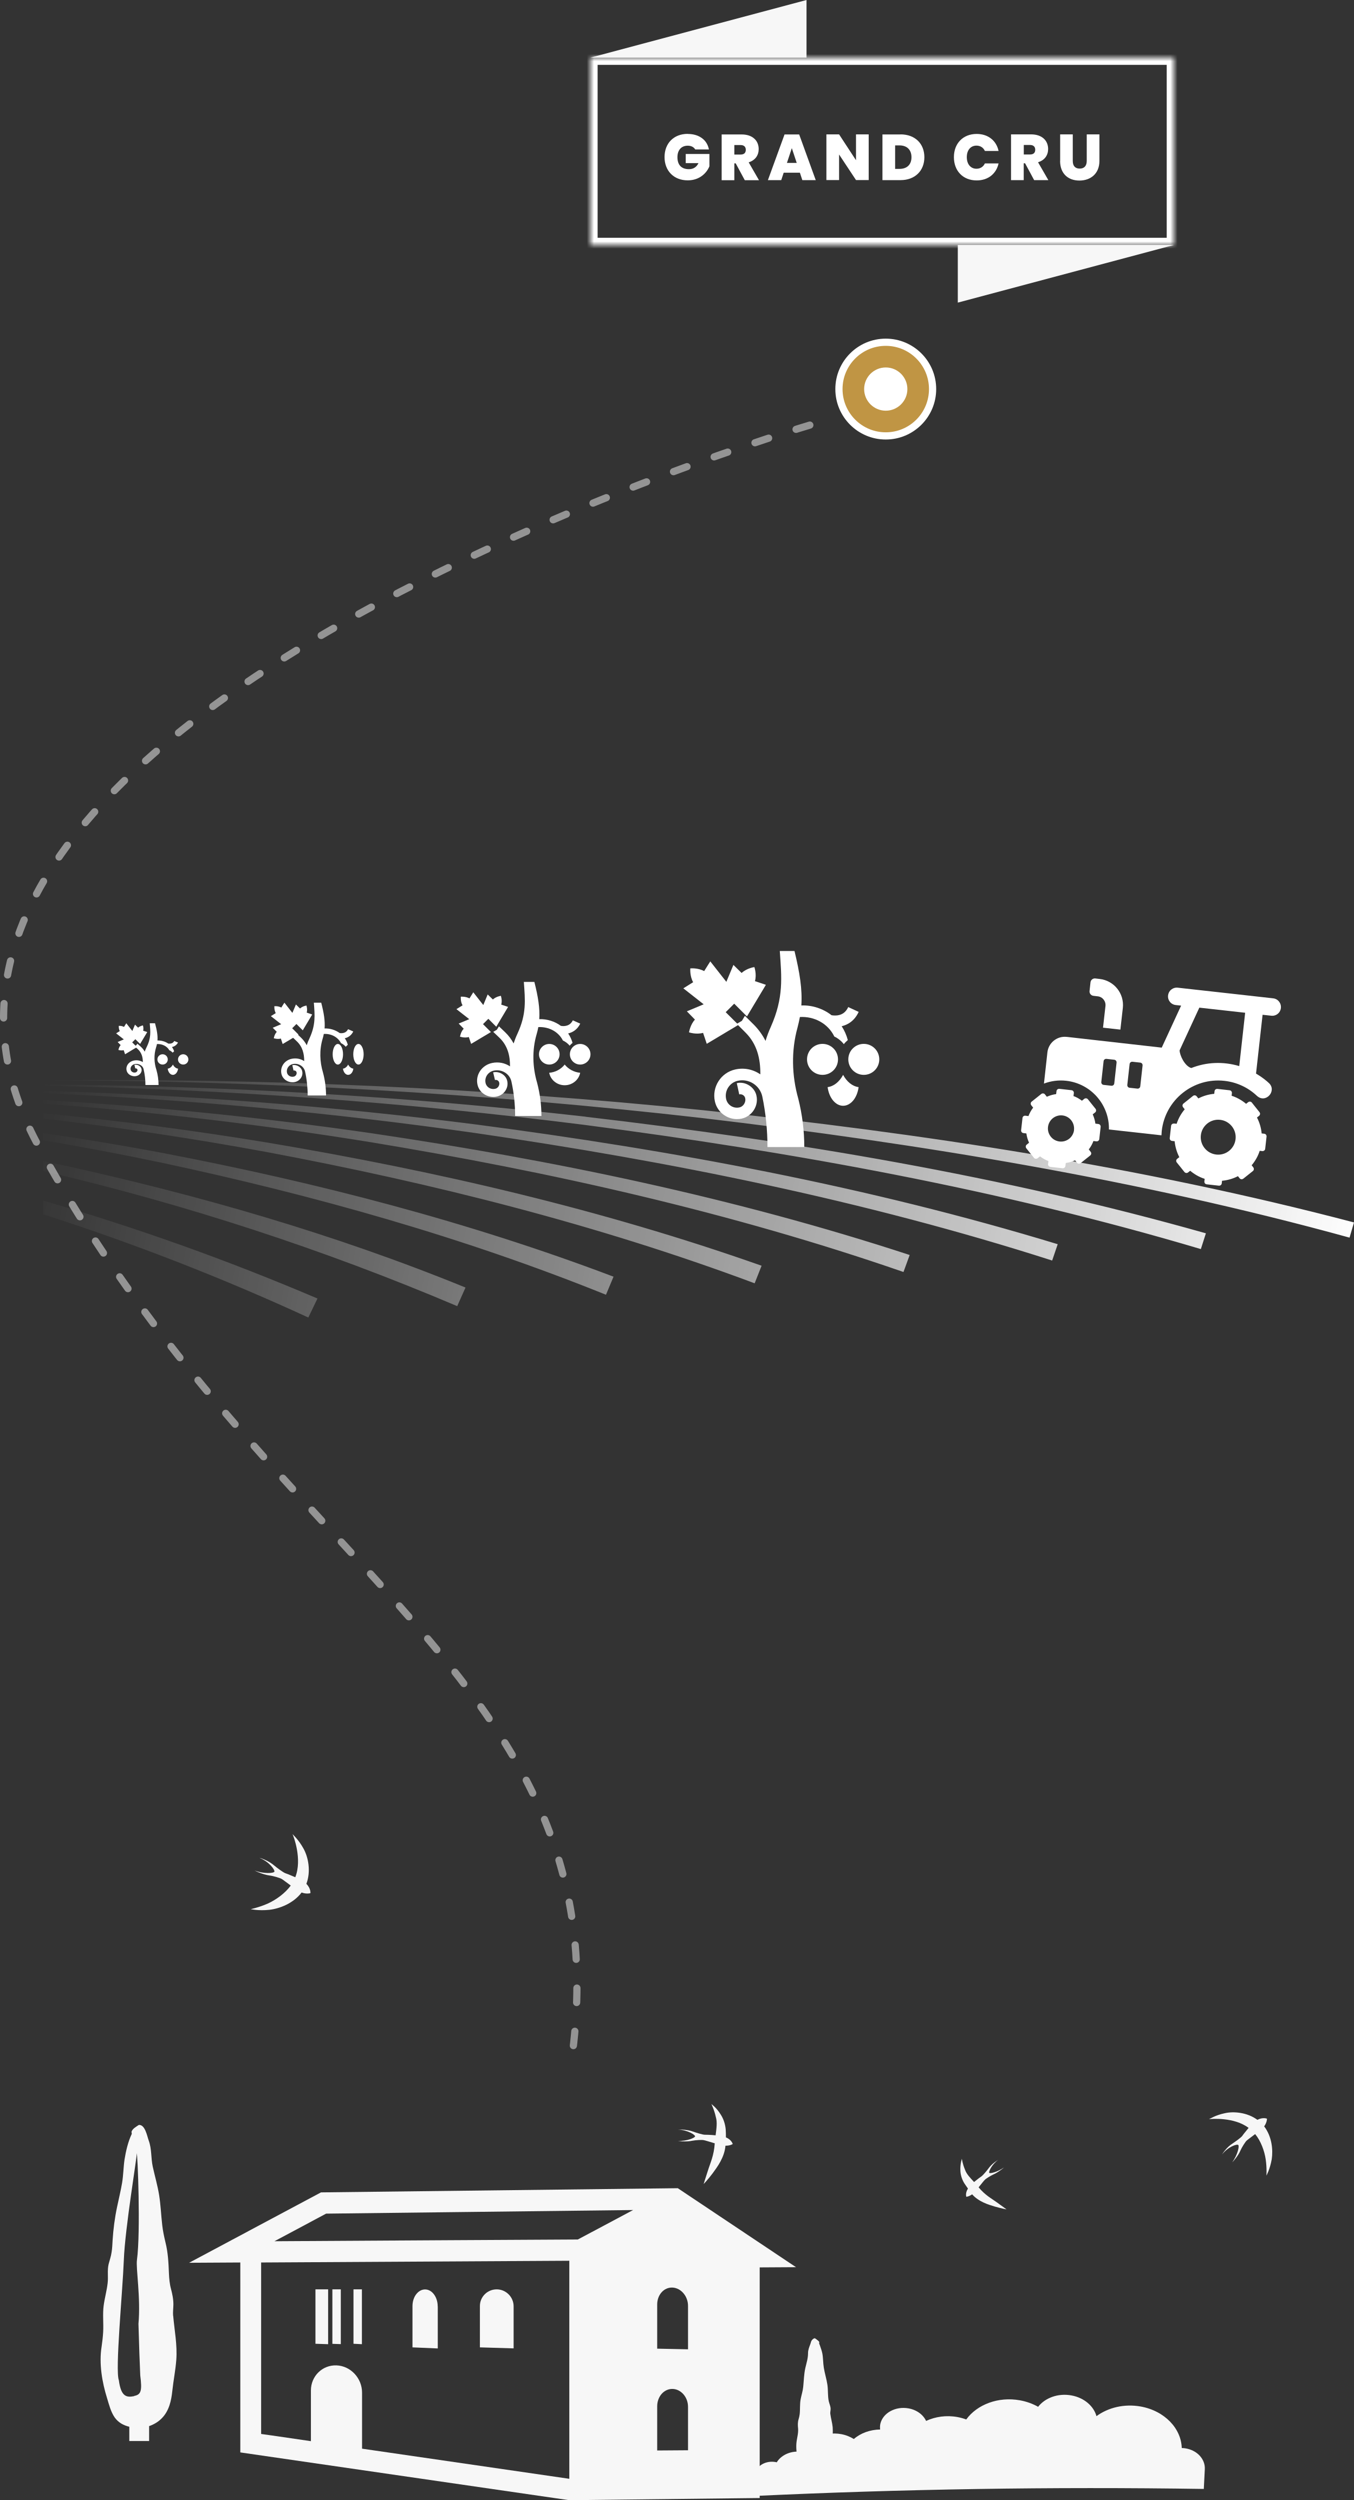 <svg xmlns="http://www.w3.org/2000/svg" xmlns:xlink="http://www.w3.org/1999/xlink" id="Calque_2" data-name="Calque 2" viewBox="0 0 187.96 347"><rect x="0" y="0" width="187.96" height="347" fill="#333333" stroke="none"/><defs><style>      .cls-1 {        fill: #f7f7f7;      }      .cls-2 {        fill: #fff;      }      .cls-3 {        mask: url(#mask);      }      .cls-3, .cls-4 {        fill: none;      }      .cls-5 {        fill: #c09544;        stroke: #fff;      }      .cls-6 {        fill: url(#Dégradé_sans_nom);      }      .cls-4 {        stroke: rgba(247, 247, 247, .5);        stroke-dasharray: 0 0 2 4;        stroke-linecap: round;      }    </style><mask id="mask" x="80.96" y="7" width="83" height="28" maskUnits="userSpaceOnUse"><g id="path-4-inside-1_845_2" data-name="path-4-inside-1 845 2"><path class="cls-2" d="m81.96,8h81v26h-81V8Z"></path></g></mask><linearGradient id="D&#xE9;grad&#xE9;_sans_nom" data-name="D&#xE9;grad&#xE9; sans nom" x1="5.38" y1="188.86" x2="185.38" y2="151.36" gradientTransform="translate(0 341.89) scale(1 -1)" gradientUnits="userSpaceOnUse"><stop offset="0" stop-color="#fff" stop-opacity="0"></stop><stop offset="1" stop-color="#fff"></stop></linearGradient></defs><g id="Calque_1-2" data-name="Calque 1"><path class="cls-4" d="m112.42,59S-26.93,100.1,5.35,159.07c32.28,58.98,80.63,73.93,74.15,125.66"></path><circle class="cls-5" cx="122.96" cy="54" r="6.5"></circle><circle class="cls-2" cx="122.96" cy="54" r="3"></circle><g><g class="cls-3"><path class="cls-2" d="m81.96,8v-1h-1v1h1Zm81,0h1v-1h-1v1Zm0,26v1h1v-1h-1Zm-81,0h-1v1h1v-1Zm0-25h81v-2h-81v2Zm80-1v26h2V8h-2Zm1,25h-81v2h81v-2Zm-80,1V8h-2v26h2Z"></path></g><path class="cls-2" d="m95.46,18.59c1.6,0,2.7.83,2.95,2.15h-1.9c-.2-.33-.56-.52-1.04-.52-.89,0-1.43.62-1.43,1.59,0,1.09.56,1.67,1.6,1.67.61,0,1.06-.29,1.32-.84h-1.77v-1.27h3.29v1.71c-.38.93-1.36,1.95-3.01,1.95-1.94,0-3.22-1.33-3.22-3.23s1.27-3.22,3.21-3.22Zm8.07,2.2c0-.4-.24-.66-.72-.66h-.87v1.32h.87c.48,0,.72-.23.72-.67Zm-3.36-2.13h2.78c1.57,0,2.37.9,2.37,2.03,0,.83-.45,1.55-1.39,1.84l1.43,2.48h-1.97l-1.26-2.34h-.19v2.34h-1.76v-6.34Zm11.21,6.34l-.34-1.03h-2.25l-.34,1.03h-1.85l2.31-6.34h2.03l2.3,6.34h-1.86Zm-.78-2.39l-.68-2.05-.68,2.05h1.36Zm8.23-3.96h1.76v6.34h-1.76l-2.35-3.55v3.55h-1.76v-6.34h1.76l2.35,3.59v-3.59Zm6.18,0c2.03,0,3.31,1.3,3.31,3.17s-1.29,3.18-3.31,3.18h-2.51v-6.34h2.51Zm-.75,4.79h.61c1.02,0,1.66-.58,1.66-1.62s-.64-1.64-1.66-1.64h-.61v3.26Zm8.16-1.63c0-1.89,1.25-3.22,3.16-3.22,1.59,0,2.73.92,3.04,2.36h-1.9c-.22-.48-.65-.74-1.17-.74-.81,0-1.34.63-1.34,1.6s.53,1.61,1.34,1.61c.52,0,.95-.26,1.17-.74h1.9c-.32,1.44-1.45,2.36-3.04,2.36-1.91,0-3.16-1.33-3.16-3.23Zm11.29-1.03c0-.4-.24-.66-.72-.66h-.87v1.32h.87c.48,0,.72-.23.72-.67Zm-3.36-2.13h2.78c1.57,0,2.37.9,2.37,2.03,0,.83-.45,1.55-1.4,1.84l1.43,2.48h-1.97l-1.26-2.34h-.19v2.34h-1.76v-6.34Zm6.82,3.68v-3.68h1.75v3.68c0,.66.3,1.07.96,1.07s.98-.41.98-1.07v-3.68h1.76v3.68c0,1.81-1.26,2.73-2.78,2.73s-2.68-.92-2.68-2.73Z"></path><path class="cls-1" d="m111.96,8h-30L111.96,0v8Z"></path><path class="cls-1" d="m132.96,34h30l-30,8v-8Z"></path></g><path class="cls-2" d="m65.14,141.45l-1.78-1.39.85-.53c-.31-.54-.24-1.2-.24-1.2,0,0,.66-.06,1.2.24l.53-.85,1.39,1.77.61-1.47.72.7c.45-.42,1.11-.51,1.11-.51,0,0,.22.62.05,1.22l.95.32-1.64,2.75-1.1-1.1-.74.74,1.1,1.1-2.75,1.64-.32-.95c-.6.17-1.22-.05-1.22-.05,0,0,.09-.65.51-1.11l-.7-.71,1.47-.61Z"></path><path class="cls-2" d="m69.27,142.45l.86.82c.48.46.87.99,1.17,1.55,0,0,0,0,0,0,.15-.46.32-.91.53-1.35,1.28-2.77,1.07-4.64.89-7.19h1.46c.52,2.06.78,3.64.68,5.17,1.06-.04,2.16.3,3,.93.12.02.35.05.6.01.49-.07.83-.32,1.06-.78l1.03.46c-.43.88-1.11,1.23-1.68,1.36.27.4.48.84.61,1.31-.15.12-.28.25-.4.39-.25-.3-.57-.55-.94-.72-.63-1.25-1.99-1.93-3.41-1.86-.06.33-.14.66-.24,1-.64,2.2-.57,4.57.08,6.76.39,1.5.59,3.04.59,4.58h-3.65c0-1.61-.17-3.23-.52-4.81-.24-1.05-1.33-1.72-2.43-1.49-.82.17-1.33.95-1.15,1.73.13.57.72.93,1.31.8.43-.08.67-.53.58-.87-.06-.26-.33-.42-.59-.36l-.25-1.06c.87-.2,1.79.39,1.95,1.19.26,1.09-.62,2.24-1.93,2.22-1.03,0-1.96-.68-2.19-1.68-.32-1.37.59-2.73,2.02-3.03.9-.19,1.79,0,2.49.47.01-1.49-.33-2.88-1.47-3.97l-.86-.82.5-.29.3-.48Z"></path><path class="cls-2" d="m76.25,147.75c-.79,0-1.43-.64-1.43-1.43s.64-1.43,1.43-1.43,1.43.64,1.43,1.43-.64,1.43-1.43,1.43Z"></path><path class="cls-2" d="m80.54,147.75c-.79,0-1.43-.64-1.43-1.43s.64-1.43,1.43-1.43,1.43.64,1.43,1.43-.64,1.43-1.43,1.43Z"></path><path class="cls-2" d="m78.39,147.75c.51.63,1.28,1.06,2.15,1.14-.19.98-1.08,1.73-2.15,1.73s-1.96-.74-2.15-1.73c.87-.07,1.64-.5,2.15-1.14Z"></path><path class="cls-2" d="m97.7,139.4l-2.84-2.23,1.36-.85c-.49-.87-.39-1.92-.39-1.92,0,0,1.05-.1,1.92.38l.85-1.35,2.23,2.84.98-2.35,1.14,1.12c.73-.68,1.77-.82,1.77-.82,0,0,.35,1,.08,1.95l1.52.51-2.63,4.39-1.77-1.77-1.18,1.18,1.77,1.76-4.4,2.63-.51-1.52c-.96.27-1.95-.07-1.95-.07,0,0,.15-1.05.82-1.77l-1.12-1.15,2.35-.98Z"></path><path class="cls-2" d="m103.42,141l1.21,1.2c.67.67,1.22,1.44,1.64,2.27h0c.2-.67.45-1.33.74-1.97,1.79-4.05,1.5-6.79,1.24-10.51h2.04c.73,3.02,1.1,5.32.95,7.56,1.49-.07,3.03.44,4.19,1.35.17.03.49.07.84.02.68-.1,1.17-.47,1.48-1.15l1.45.67c-.59,1.28-1.55,1.8-2.36,1.99.38.58.67,1.23.85,1.92-.2.17-.39.36-.55.57-.35-.45-.8-.81-1.32-1.06-.88-1.82-2.79-2.82-4.78-2.71-.09.48-.2.97-.33,1.47-.89,3.21-.8,6.67.11,9.88.55,2.19.83,4.44.83,6.7h-5.11c0-2.35-.24-4.72-.72-7.03-.34-1.53-1.86-2.51-3.4-2.17-1.14.25-1.87,1.39-1.62,2.53.18.83,1,1.35,1.83,1.17.6-.12.94-.78.82-1.28-.08-.38-.46-.61-.83-.53l-.34-1.56c1.22-.29,2.5.58,2.73,1.74.36,1.59-.87,3.28-2.71,3.25-1.44,0-2.74-1-3.06-2.46-.44-2,.83-3.99,2.83-4.43,1.25-.28,2.5,0,3.48.68.02-2.18-.46-4.21-2.06-5.8l-1.21-1.21.71-.42.42-.7Z"></path><path class="cls-2" d="m114.18,149.18c-1.19,0-2.15-.96-2.15-2.15s.96-2.15,2.15-2.15,2.15.96,2.15,2.15-.96,2.15-2.15,2.15Z"></path><path class="cls-2" d="m119.91,149.18c-1.19,0-2.15-.96-2.15-2.15s.96-2.15,2.15-2.15,2.15.96,2.15,2.15-.96,2.15-2.15,2.15Z"></path><path class="cls-2" d="m117.04,149.18c.51.95,1.28,1.59,2.15,1.7-.19,1.48-1.08,2.59-2.15,2.59s-1.96-1.12-2.15-2.59c.87-.11,1.64-.75,2.15-1.7Z"></path><path class="cls-2" d="m17.19,144.26l-1.07-.84.51-.32c-.18-.32-.14-.72-.14-.72,0,0,.39-.04.72.15l.32-.51.84,1.07.37-.88.43.42c.27-.25.67-.31.67-.31,0,0,.13.37.03.73l.57.19-.99,1.65-.66-.66-.44.44.66.66-1.65.99-.19-.57c-.36.1-.73-.03-.73-.03,0,0,.05-.39.31-.67l-.42-.43.88-.37Z"></path><path class="cls-2" d="m19.08,144.86l.43.38c.24.21.44.46.58.72h0c.07-.21.16-.42.26-.62.64-1.28.54-2.14.44-3.32h.73c.26.95.39,1.68.34,2.39.53-.02,1.08.14,1.5.43.06,0,.17.02.3,0,.24-.03.42-.15.53-.36l.52.21c-.21.4-.56.57-.84.63.14.18.24.39.3.6-.07.05-.14.11-.2.18-.13-.14-.29-.26-.47-.34-.31-.57-1-.89-1.71-.86-.03.15-.07.31-.12.46-.32,1.02-.29,2.11.04,3.12.2.69.3,1.4.3,2.11h-1.82c0-.74-.09-1.49-.26-2.22-.12-.49-.67-.79-1.21-.69-.41.08-.67.44-.58.8.07.26.36.43.65.37.21-.04.33-.25.29-.4-.03-.12-.16-.19-.3-.17l-.12-.49c.44-.09.89.18.98.55.13.5-.31,1.03-.97,1.03-.51,0-.98-.32-1.09-.78-.16-.63.3-1.26,1.01-1.4.45-.09.89,0,1.24.22,0-.69-.17-1.33-.73-1.83l-.43-.38.25-.13.15-.22Z"></path><path class="cls-2" d="m22.57,147.75c-.4,0-.72-.32-.72-.71s.32-.72.72-.72.72.32.72.72-.32.71-.72.71Z"></path><path class="cls-2" d="m25.43,147.75c-.4,0-.72-.32-.72-.71s.32-.72.72-.72.72.32.72.72-.32.71-.72.71Z"></path><path class="cls-2" d="m24,147.75c.17.32.43.53.72.57-.06.49-.36.86-.72.86s-.65-.37-.72-.86c.29-.04.55-.25.72-.57Z"></path><path class="cls-2" d="m39.02,142.14l-1.42-1.11.68-.42c-.24-.43-.19-.96-.19-.96,0,0,.53-.05.96.19l.43-.68,1.11,1.42.49-1.17.57.56c.36-.34.89-.41.89-.41,0,0,.17.5.04.98l.76.26-1.31,2.2-.88-.88-.59.59.88.88-2.2,1.31-.25-.76c-.48.13-.98-.04-.98-.04,0,0,.07-.52.41-.89l-.56-.57,1.17-.49Z"></path><path class="cls-2" d="m41.16,143.42l.6.57c.34.32.61.68.82,1.08h0c.1-.32.22-.63.37-.93.89-1.92.75-3.21.62-4.98h1.02c.37,1.43.55,2.52.47,3.58.74-.03,1.51.21,2.1.64.09.01.24.03.42,0,.34-.05.58-.23.74-.54l.72.32c-.3.61-.78.85-1.18.94.19.27.34.58.42.91-.1.08-.19.17-.28.27-.18-.21-.4-.38-.66-.5-.44-.86-1.39-1.34-2.39-1.28-.04.23-.1.46-.17.69-.45,1.52-.4,3.16.06,4.68.28,1.04.42,2.1.42,3.17h-2.55c0-1.11-.12-2.24-.36-3.33-.17-.73-.93-1.19-1.7-1.03-.57.12-.93.66-.81,1.2.09.39.5.64.92.55.3-.05.47-.37.41-.6-.04-.18-.23-.29-.42-.25l-.17-.74c.61-.14,1.25.27,1.37.83.18.75-.43,1.55-1.35,1.54-.72,0-1.37-.47-1.53-1.16-.22-.95.41-1.89,1.42-2.1.63-.13,1.25,0,1.74.32,0-1.03-.23-1.99-1.03-2.75l-.6-.57.35-.2.21-.33Z"></path><path class="cls-2" d="m46.9,147.75c-.4,0-.72-.64-.72-1.43s.32-1.43.72-1.43.72.64.72,1.43-.32,1.43-.72,1.43Z"></path><path class="cls-2" d="m49.76,147.75c-.4,0-.72-.64-.72-1.43s.32-1.43.72-1.43.72.64.72,1.43-.32,1.43-.72,1.43Z"></path><path class="cls-2" d="m48.33,147.75c.17.32.43.53.72.57-.06.49-.36.86-.72.86s-.65-.37-.72-.86c.29-.04.55-.25.72-.57Z"></path><path class="cls-6" d="m64.62,178.7l-1.15,2.58c-18.52-7.87-37.79-14.16-57.49-18.77v-1.37c.8.17,1.6.33,2.4.5,19.13,4.19,37.99,9.61,56.25,17.06h0Zm20.55-1.51l-1.05,2.51c-19.78-7.99-40.58-13.82-61.55-18.3-5.51-1.16-11.05-2.21-16.6-3.14v-1.01c5.64.83,11.27,1.76,16.87,2.82,21.15,4.06,42.06,9.44,62.33,17.12Zm20.55-1.51l-.96,2.43c-21.86-8.17-44.77-13.91-67.8-18.23-10.27-1.89-20.61-3.44-30.99-4.64v-.73c10.44,1.01,20.86,2.37,31.22,4.08,23.21,3.91,46.2,9.2,68.53,17.08h0ZM6.02,149.94c30.55-.31,61.14,1.03,91.55,4.14,30.4,3.22,60.7,7.78,90.39,15.58l-.62,2.11c-29.33-8.08-59.6-13.02-89.89-16.6-30.33-3.47-60.88-5.18-91.43-5.23h0Zm36.78,32.92c-11.94-5.5-24.26-10.3-36.83-14.34v-1.9c12.94,3.74,25.67,8.3,38.1,13.6l-1.27,2.64Zm83.48-8.68l-.86,2.36c-23.95-8.29-48.95-13.89-74.05-18.03-15.04-2.43-30.19-4.21-45.4-5.34v-.5c15.25.88,30.46,2.42,45.59,4.61,25.26,3.74,50.32,8.91,74.72,16.9Zm-45.02-19.19c29.01,3.39,57.9,8.19,86.14,16.18l-.7,2.19c-27.85-8.28-56.7-13.48-85.58-17.24-24.92-3.15-50.01-4.95-75.15-5.43v-.16c25.14.15,50.29,1.62,75.29,4.45Zm65.57,17.69l-.77,2.27c-25.99-8.33-53.01-13.76-80.1-17.7-19.88-2.83-39.92-4.67-60-5.53v-.32c20.11.57,40.19,2.12,60.15,4.67,27.23,3.57,54.3,8.57,80.71,16.61h0Z"></path><path class="cls-2" d="m152.05,135.8c-.33-.04-.63.2-.67.54l-.13,1.2c-.04.33.2.63.54.67l.6.07c.66.07,1.14.67,1.07,1.34l-.34,3.01,2.41.27.34-3.01c.22-2-1.21-3.79-3.21-4.02l-.6-.07Z"></path><path class="cls-2" d="m162.98,155.93l.36.04c.24-.75.63-1.43,1.12-2.01l-.23-.29c-.12-.16-.1-.38.06-.51l1.32-1.06c.16-.12.39-.1.51.06l.23.29c.68-.35,1.43-.57,2.21-.64l.04-.36c.02-.2.2-.34.4-.32l1.69.19c.2.02.34.2.32.4l-.04.36c.75.24,1.43.63,2.01,1.12l.29-.23c.16-.12.39-.1.51.06l1.06,1.33c.12.16.1.38-.06.51l-.29.23c.35.68.58,1.42.65,2.21l.36.04c.2.02.34.2.32.4l-.19,1.69c-.02.2-.2.34-.4.32l-.36-.04c-.24.75-.63,1.43-1.12,2.01l.23.29c.12.16.1.39-.06.51l-1.33,1.06c-.16.12-.39.1-.51-.06l-.23-.29c-.68.35-1.43.57-2.21.64l-.04.36c-.02.2-.2.34-.4.32l-1.69-.19c-.2-.02-.34-.2-.32-.4l.04-.36c-.75-.24-1.43-.63-2.01-1.12l-.29.23c-.16.13-.38.1-.51-.06l-1.06-1.32c-.13-.16-.1-.39.06-.51l.29-.23c-.35-.68-.57-1.43-.65-2.21l-.36-.04c-.2-.02-.34-.2-.32-.4l.19-1.69c.02-.2.2-.34.4-.32Zm5.86,4.31c1.33.15,2.53-.81,2.68-2.14.15-1.33-.81-2.53-2.14-2.68-1.33-.15-2.53.81-2.68,2.14-.15,1.33.81,2.53,2.14,2.68Z"></path><path class="cls-2" d="m142.36,154.85l.41.05c.16-.43.38-.82.65-1.17l-.26-.33c-.12-.16-.1-.39.06-.51l1.33-1.06c.16-.12.38-.1.51.06l.26.33c.4-.18.83-.31,1.29-.37l.05-.41c.02-.2.2-.34.4-.32l1.69.19c.2.02.34.2.32.4l-.05.41c.43.16.82.38,1.17.65l.32-.26c.16-.12.39-.1.51.06l1.06,1.32c.12.16.1.39-.06.51l-.33.26c.18.41.31.84.37,1.29l.41.05c.2.02.34.2.32.4l-.19,1.69c-.02.2-.2.34-.4.32l-.41-.05c-.16.43-.38.82-.65,1.17l.26.33c.13.16.1.38-.06.51l-1.33,1.06c-.16.12-.39.1-.51-.06l-.26-.33c-.41.18-.83.31-1.29.37l-.05.41c-.02.2-.2.34-.4.32l-1.69-.19c-.2-.02-.34-.2-.32-.4l.05-.41c-.43-.16-.82-.38-1.17-.65l-.33.26c-.16.12-.39.1-.51-.06l-1.06-1.32c-.12-.16-.1-.39.06-.51l.32-.26c-.18-.41-.31-.83-.37-1.29l-.41-.05c-.2-.02-.34-.2-.32-.4l.19-1.69c.02-.2.2-.35.4-.32Zm6.73,1.97c.11-1-.61-1.9-1.6-2.01-1-.11-1.9.61-2.01,1.61-.11,1,.61,1.9,1.61,2.01,1,.11,1.9-.61,2.01-1.61Z"></path><path class="cls-2" d="m148.1,143.91l13.17,1.49,2.69-5.83-.74-.08c-.67-.07-1.15-.67-1.07-1.34.08-.67.67-1.14,1.34-1.07.2.02,13.83,1.54,13.25,1.48.67.07,1.14.67,1.07,1.34-.07.67-.67,1.15-1.34,1.07l-1.2-.13-.91,8.16c.92.55,1.45,1,1.79,1.32,1.15,1.07-.45,2.91-1.68,1.76-1.19-1.12-2.75-1.88-4.5-2.07-4.32-.48-8.22,2.63-8.7,6.96-.02.2-.03.4-.04.6l-7.29-.81c.07-3.41-2.47-6.37-5.93-6.76-1.09-.12-2.14.03-3.09.39l.48-4.34c.15-1.33,1.35-2.29,2.68-2.14Zm17.27,4.32c2.09-.82,4.38-.94,6.66-.27l.82-7.4-6.36-.71-2.74,5.93c.02.69.7,2.16,1.61,2.45Zm-8.88,2.34c-.02.2.12.38.32.4l1.08.12c.2.02.38-.12.4-.32l.32-2.89c.02-.2-.12-.38-.32-.4l-1.08-.12c-.2-.02-.38.12-.4.32l-.32,2.89Zm-3.61-.4c-.02.2.12.38.32.4l1.08.12c.2.02.38-.12.4-.32l.32-2.89c.02-.2-.12-.38-.32-.4l-1.08-.12c-.2-.02-.38.12-.4.32l-.32,2.89Z"></path><path class="cls-1" d="m175.87,294.05s-.55-.24-1.32.16c-1.42-1.04-3.3-1.2-4.52-.92-1.29.27-2.05.77-2.2.83.32-.05,3.5-.31,5.5,1.21-.43.51-.86,1.06-.87,1.1-.16.23-.95.79-1.32,1.04-.38.23-.78.59-1.14,1.04-.13.16-.24.32-.36.51.87-1.1,2.08-1.48,2.25-1.32.18.16-.08,1.37-.83,2.4.12-.12.26-.27.38-.43.35-.43.62-.86.78-1.25.18-.39.66-1.2.89-1.37.04-.04.6-.46,1.13-.86.79.96,1.29,2.34,1.46,3.49.19,1.29.09,2.27.12,2.27-.03,0,.47-.83.72-2.27.19-1.25.05-3.12-1.05-4.56.4-.57.39-1.05.39-1.06h-.01Z"></path><path class="cls-1" d="m45.93,254.01v.02s0-.04,0-.02Zm-2.84,8.75s.09-.64-.56-1.3c.66-1.76.26-3.72-.4-4.9-.68-1.23-1.41-1.87-1.52-2,.15.31,1.37,3.49.38,5.98-.66-.29-1.37-.57-1.41-.57-.28-.11-1.13-.73-1.49-1.04-.36-.31-.85-.62-1.43-.86-.21-.09-.41-.17-.64-.22,1.41.57,2.16,1.7,2.07,1.92-.11.22-1.47.33-2.76-.17.17.09.36.18.56.26.55.22,1.09.38,1.54.44.45.05,1.45.33,1.69.49.06.02.66.48,1.24.9-.77,1.08-2.07,2-3.2,2.51-1.3.57-2.35.75-2.35.79,0-.04,1.02.24,2.6.07,1.37-.16,3.29-.86,4.46-2.4.7.26,1.22.09,1.22.09Z"></path><path class="cls-1" d="m134.14,304.87s-.18-.46.23-1.12c-.17-.24-.34-.48-.53-.77-.34-.57-.5-1.19-.52-1.7-.05-1.03.23-1.67.2-1.67.01,0,.09.69.44,1.52.2.6.72,1.13,1.26,1.71.47-.39,1.01-.79,1.05-.8.2-.15.72-.77.94-1.07.21-.3.53-.63.93-.92.15-.1.29-.21.44-.3-.96.72-1.36,1.68-1.25,1.82.11.13,1.13-.11,2.04-.75-.11.1-.24.21-.38.31-.38.28-.76.52-1.1.67-.34.15-1.04.57-1.19.75-.05.03-.49.57-.85,1.03.92,1.1,1.75,1.52,2.54,2.09.79.57,1.34.97,1.34.97,0,0-.68-.12-1.63-.39-.9-.27-2.24-.67-3.15-1.7-.46.33-.82.34-.84.34h.01Z"></path><path class="cls-1" d="m104.65,346.4l.14-2.78c0-.12,0-.24.04-.36.26-1.1,1.53-1.79,2.85-1.55.05,0,.09.02.14.04.66-1.08,2.1-1.7,3.61-1.43.06.02.13.04.18.06.64-1.83,2.86-2.96,5.15-2.55.66.12,1.25.36,1.77.68.94-.82,2.25-1.3,3.65-1.32-.03-.26-.03-.53.03-.8.36-1.51,2.11-2.46,3.92-2.13,1.15.21,2.03.89,2.43,1.74,1.27-.59,2.79-.82,4.34-.54.43.08.84.19,1.23.34,1.5-2.07,4.44-3.21,7.46-2.66.93.17,1.78.48,2.52.9.96-1.24,2.77-1.92,4.62-1.58,1.78.32,3.1,1.49,3.48,2.88,1.61-1.19,3.86-1.75,6.14-1.34,3.32.6,5.62,3.04,5.7,5.76.18,0,.35.02.53.05,1.64.27,2.74,1.52,2.67,2.88h0l-.14,2.75c-21.19-.32-42.04.02-62.47.98h0Z"></path><path class="cls-1" d="m101.72,297.58s-.14-.59-.95-.94c0-.35,0-.7-.03-1.11-.07-.78-.34-1.51-.67-2.02-.64-1.05-1.33-1.48-1.31-1.49-.02,0,.38.74.61,1.8.22.72.09,1.59-.03,2.54-.7-.07-1.46-.09-1.51-.08-.28,0-1.19-.28-1.6-.43-.41-.15-.92-.25-1.5-.28h-.61c1.38.05,2.39.74,2.37.93-.02.21-1.12.67-2.38.65.18.02.37.04.57.05.54.02,1.04,0,1.45-.09.41-.08,1.33-.15,1.6-.07.06,0,.83.23,1.49.43-.11,1.71-.61,2.69-.95,3.79-.36,1.09-.59,1.86-.59,1.86,0,0,.56-.57,1.25-1.49.65-.89,1.63-2.18,1.78-3.83.64.01.99-.22,1-.23h.01Z"></path><path class="cls-1" d="m115.59,338.8c-.02-.65.05-1.28,0-1.93-.06-.63-.25-1.23-.33-1.87-.02-.2.03-.35.04-.55.04-.41-.16-.78-.25-1.17-.16-.74-.08-1.53-.19-2.29-.12-.81-.37-1.58-.5-2.38-.11-.67-.08-1.34-.21-2-.08-.38-.22-.75-.34-1.11-.03-.1-.13-.25-.09-.35.05-.11-.07-.22-.15-.29-.13-.12-.29-.23-.44-.33-.15-.02-.3.12-.39.22-.16.17-.16.34-.24.56-.16.43-.33.81-.33,1.29,0,.72-.21,1.34-.37,2.03-.2.88-.21,1.77-.3,2.65-.06.58-.24,1.11-.35,1.68-.14.7-.06,1.4-.14,2.11-.03.24-.08.45-.15.69-.13.43-.12.84-.07,1.29.06.69-.19,1.41-.24,2.1-.06.87.1,1.7.2,2.56.13.93.11,1.97.85,2.67.76.71,2.17.88,2.99.19.43-.36.49-.87.67-1.36.19-.47.29-.97.38-1.46.11-.6.17-1.2.15-1.81-.02-.38-.15-.75-.15-1.12h-.02Z"></path><path class="cls-1" d="m47.31,317.74h-1.17v7.56l1.17.04v-7.61Z"></path><path class="cls-1" d="m60.76,320.1c0-1.29-.78-2.35-1.75-2.35s-1.75,1.03-1.75,2.31v5.73l3.51.15v-5.84h-.01Z"></path><path class="cls-1" d="m71.3,320.09c0-1.29-1.06-2.35-2.35-2.35s-2.33,1.03-2.33,2.31v5.74l4.68.14v-5.84Z"></path><path class="cls-1" d="m45.55,317.74h-1.76v7.55l1.76.06v-7.61Z"></path><path class="cls-1" d="m50.24,317.74h-1.17v7.55l1.17.06v-7.61Z"></path><path class="cls-1" d="m94.11,303.7l-49.55.58-18.31,9.77,7.11-.04v26.36l45.65,6.63,26.45-.3v-32.01l5.04-.03-16.41-10.96h.01Zm-15.09,40.33c-1.83-.27-16.98-2.47-28.76-4.18v-7.78c0-2.01-1.59-3.71-3.55-3.78-1.96-.07-3.55,1.49-3.55,3.48v7.04c-3.72-.55-6.36-.93-6.91-1v-23.8l42.78-.24v30.27h-.01Zm1.21-33.21c-.61,0-33.07.18-42.13.24,3.48-1.86,6.84-3.65,7.17-3.83.59,0,33.45-.4,42.62-.5-3.68,1.96-7.33,3.91-7.68,4.09h.01Zm15.29,29.25l-4.29.03v-6.13c0-1.36.95-2.44,2.14-2.41,1.18.03,2.14,1.15,2.14,2.48v6.02h.01Zm0-14.01l-4.29-.09v-6.13c0-1.36.95-2.41,2.14-2.35,1.18.07,2.14,1.21,2.14,2.54v6.02h.01Z"></path><path class="cls-1" d="m24.03,321.4c-.04-.52.03-1.02.04-1.52.01-.75-.14-1.47-.33-2.19-.19-.69-.26-1.45-.29-2.19-.06-1.47-.12-2.85-.48-4.28-.19-.8-.36-1.59-.45-2.4-.16-1.39-.21-2.77-.43-4.16-.22-1.35-.6-2.65-.89-3.97-.26-1.21-.12-2.43-.56-3.62-.21-.56-.49-2.23-1.37-2.15-.33.22-.87.52-1,.91-.05.14.07.26,0,.38-.49,1.03-.8,2.36-.98,3.49-.16,1.07-.16,2.17-.34,3.25-.19,1.13-.47,2.24-.7,3.36-.32,1.52-.52,3.06-.62,4.62-.03.56-.05,1.11-.14,1.66-.08.57-.27,1.1-.41,1.64-.21.88-.03,1.77-.14,2.66-.12,1.05-.41,2.05-.55,3.1-.16,1.22,0,2.45-.07,3.68-.04.69-.12,1.36-.22,2.05-.37,2.32.07,4.92.77,7.15.27.88.52,1.9,1.06,2.66.49.69,1.22,1.09,2.02,1.28v1.98h2.75v-2.07c.67-.23,1.31-.61,1.8-1.13.98-1.02,1.28-2.41,1.42-3.75.15-1.43.44-2.84.55-4.28.16-2.11-.25-4.09-.43-6.17h0Zm-5.41,11.16c-.98.18-1.81.18-2.12-2.2-.54-1.36.52-12.26.69-16.69.16-4.42,1.9-14.7,1.79-14.81.12-.1.56,10.9.03,14.81-.16,1.17.54,5.26.21,8.85.08,2.88.18,5.69.25,7.17.26,2.05.15,2.66-.84,2.84v.03Z"></path></g></svg>